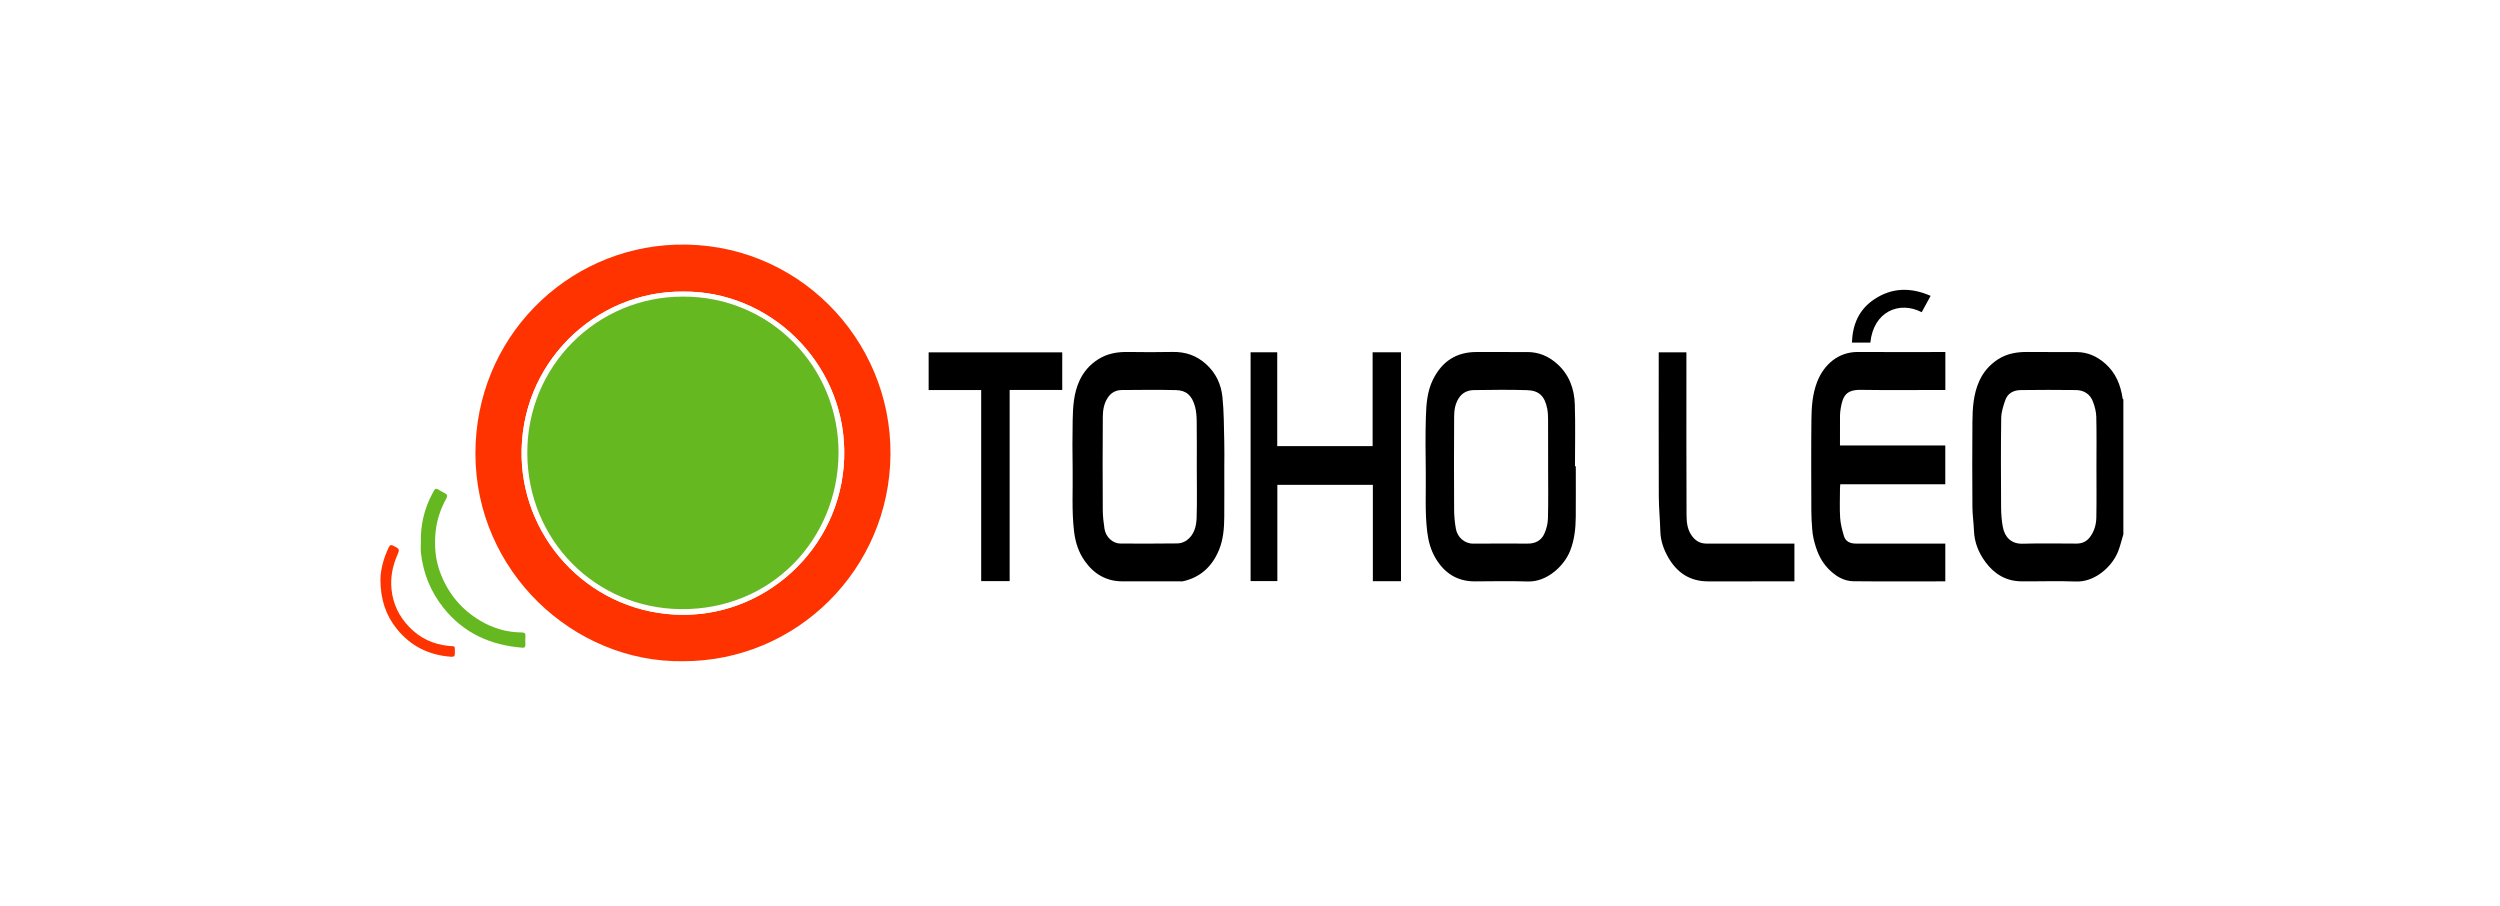 <svg width="552" height="200" viewBox="0 0 552 200" fill="none" xmlns="http://www.w3.org/2000/svg">
<rect width="552" height="200" fill="white"/>
<g clip-path="url(#clip0_6666_72790)">
<path d="M468.837 117.982C468.468 119.208 468.17 120.46 467.719 121.654C466.42 125.077 462.559 128.553 458.401 128.396C454.378 128.246 450.347 128.389 446.319 128.357C442.974 128.33 440.383 126.786 438.416 124.136C436.887 122.077 435.947 119.787 435.851 117.169C435.788 115.433 435.522 113.697 435.51 111.962C435.467 105.709 435.456 99.453 435.51 93.199C435.537 90.135 435.72 87.068 436.99 84.203C437.888 82.18 439.272 80.567 441.128 79.36C443.197 78.014 445.48 77.676 447.893 77.714C451.45 77.77 455.012 77.702 458.569 77.738C460.958 77.763 462.998 78.666 464.809 80.254C467.164 82.319 468.234 84.98 468.676 87.986C468.687 88.06 468.783 88.12 468.839 88.186V117.984L468.837 117.982ZM462.895 103.049C462.895 99.374 462.951 95.696 462.861 92.02C462.833 90.896 462.524 89.735 462.123 88.675C461.488 87.002 460.124 86.142 458.365 86.123C454.307 86.076 450.25 86.074 446.192 86.127C444.686 86.146 443.345 86.759 442.801 88.273C442.337 89.573 441.887 90.964 441.868 92.322C441.773 98.887 441.803 105.456 441.842 112.023C441.852 113.475 441.96 114.95 442.228 116.374C442.65 118.614 444.109 120.123 446.591 120.051C450.551 119.936 454.517 120.015 458.481 120.023C459.701 120.025 460.692 119.606 461.448 118.605C462.421 117.317 462.842 115.823 462.872 114.267C462.941 110.529 462.895 106.789 462.895 103.049Z" fill="black"/>
<path d="M270.325 103.01C270.325 106.718 270.346 110.427 270.318 114.135C270.299 116.634 270.108 119.127 269.138 121.466C267.639 125.077 265.067 127.48 261.202 128.346C260.964 128.399 260.704 128.361 260.455 128.361C256.24 128.361 252.027 128.367 247.812 128.361C244.264 128.355 241.542 126.733 239.528 123.891C238.157 121.958 237.448 119.782 237.158 117.385C236.602 112.791 236.916 108.193 236.841 103.597C236.782 99.983 236.776 96.368 236.847 92.754C236.905 89.805 237.083 86.834 238.327 84.102C239.226 82.123 240.612 80.516 242.48 79.332C244.522 78.038 246.742 77.678 249.102 77.714C252.349 77.765 255.597 77.778 258.842 77.71C261.725 77.65 264.194 78.466 266.365 80.456C268.499 82.412 269.617 84.871 269.908 87.609C270.258 90.898 270.228 94.229 270.318 97.543C270.369 99.365 270.327 101.188 270.327 103.01H270.325ZM264.25 103.114C264.25 99.753 264.28 96.392 264.233 93.031C264.218 91.923 264.138 90.778 263.846 89.718C263.171 87.276 261.89 86.184 259.659 86.133C255.667 86.042 251.673 86.086 247.679 86.12C246.382 86.131 245.324 86.695 244.582 87.824C243.732 89.118 243.511 90.597 243.499 92.066C243.449 98.912 243.456 105.76 243.494 112.608C243.501 113.996 243.66 115.391 243.872 116.764C244.155 118.594 245.723 120.01 247.362 120.014C251.573 120.025 255.786 120.048 259.998 119.987C260.683 119.978 261.468 119.706 262.025 119.303C263.683 118.099 264.158 116.214 264.216 114.324C264.333 110.59 264.25 106.85 264.25 103.112V103.114Z" fill="black"/>
<path d="M347.936 102.949C347.936 106.657 347.958 110.367 347.928 114.074C347.908 116.637 347.647 119.165 346.697 121.584C345.352 125.018 341.516 128.524 337.372 128.391C333.474 128.264 329.57 128.345 325.667 128.368C321.777 128.392 318.946 126.561 317 123.297C315.928 121.499 315.383 119.519 315.126 117.394C314.596 113.014 314.875 108.633 314.813 104.256C314.755 100.203 314.712 96.147 314.832 92.096C314.915 89.252 315.121 86.376 316.43 83.756C318.403 79.811 321.548 77.713 326.001 77.727C329.748 77.738 333.492 77.727 337.239 77.73C339.751 77.734 341.891 78.63 343.783 80.31C346.491 82.717 347.612 85.84 347.72 89.31C347.863 93.853 347.756 98.404 347.756 102.951C347.818 102.951 347.878 102.951 347.94 102.951L347.936 102.949ZM341.825 103.07C341.825 99.583 341.836 96.096 341.816 92.609C341.812 91.803 341.776 90.983 341.621 90.197C341.064 87.409 339.764 86.225 337.177 86.144C333.281 86.021 329.377 86.078 325.474 86.13C324.081 86.149 322.882 86.666 322.071 87.952C321.289 89.191 321.083 90.566 321.074 91.945C321.029 98.794 321.033 105.642 321.07 112.492C321.078 113.912 321.207 115.349 321.456 116.747C321.778 118.555 323.29 120.055 325.332 120.034C329.358 119.994 333.384 120.019 337.409 120.025C339.004 120.026 340.289 119.332 340.95 117.933C341.448 116.879 341.754 115.64 341.786 114.474C341.887 110.676 341.823 106.872 341.823 103.07H341.825Z" fill="black"/>
<path d="M429.533 77.725V86.108C429.19 86.108 428.86 86.108 428.532 86.108C422.633 86.108 416.732 86.174 410.835 86.081C407.633 86.032 406.906 87.471 406.461 89.983C406.363 90.532 406.281 91.09 406.275 91.647C406.254 93.844 406.266 96.039 406.266 98.355H429.519V106.921H406.328C406.303 107.285 406.269 107.555 406.269 107.824C406.266 109.993 406.166 112.168 406.303 114.327C406.389 115.687 406.751 117.046 407.144 118.361C407.51 119.581 408.523 120.022 409.745 120.022C415.956 120.021 422.168 120.022 428.379 120.022C428.744 120.022 429.109 120.022 429.523 120.022V128.364H428.547C422.118 128.364 415.687 128.411 409.257 128.338C407.053 128.313 405.288 127.202 403.72 125.611C401.86 123.721 401.017 121.405 400.434 118.927C400.271 118.236 400.185 117.522 400.134 116.814C400.041 115.54 399.949 114.261 399.945 112.984C399.926 106.165 399.885 99.345 399.962 92.527C399.992 89.748 400.202 86.962 401.23 84.312C402.718 80.48 405.921 77.681 410.256 77.715C416.281 77.76 422.305 77.727 428.328 77.727C428.697 77.727 429.064 77.727 429.536 77.727L429.533 77.725Z" fill="black"/>
<path d="M309.338 128.328H303.127V107.051H282.039V128.304H276.131V77.785H282.013V98.504H303.075V77.785H309.338V128.327V128.328Z" fill="black"/>
<path d="M216.647 128.312V86.122H205.045V77.801H234.543V86.101H222.93V128.31H216.647V128.312Z" fill="black"/>
<path d="M366.242 77.789H372.36V78.845C372.36 90.502 372.334 102.157 372.388 113.814C372.396 115.485 372.613 117.188 373.782 118.595C374.593 119.572 375.567 120.027 376.808 120.025C382.894 120.019 388.979 120.023 395.065 120.023H396.208V128.364H395.142C389.149 128.364 383.158 128.355 377.165 128.368C373.216 128.378 370.35 126.522 368.402 123.172C367.347 121.36 366.652 119.412 366.598 117.256C366.532 114.701 366.272 112.147 366.263 109.592C366.221 99.411 366.246 89.233 366.246 79.053C366.246 78.651 366.246 78.249 366.246 77.789H366.242Z" fill="black"/>
<path d="M426.282 65.326C425.582 66.608 424.947 67.77 424.313 68.934C419.343 66.358 413.643 68.823 412.974 75.65H408.907C409.04 71.638 410.466 68.332 413.826 66.09C417.789 63.446 421.951 63.429 426.284 65.326H426.282Z" fill="black"/>
<path d="M150.775 145.997C126.611 146.333 105 126.114 104.972 100.189C104.944 74.601 125.017 54.842 149.134 54.027C175.805 53.126 196.818 74.735 196.619 100.34C196.422 125.631 175.984 146.04 150.777 145.995L150.775 145.997ZM150.781 64.385C131.371 64.245 114.653 80.336 115.176 100.991C115.65 119.764 130.996 135.722 150.863 135.749C170.145 135.775 186.747 119.771 186.409 99.329C186.089 79.906 169.937 64.181 150.782 64.385H150.781Z" fill="#FF3300"/>
<path d="M92.926 119.802C92.82 115.932 93.685 112.287 95.521 108.875C96.154 107.7 96.137 107.695 97.306 108.406C97.602 108.587 97.909 108.756 98.222 108.905C98.764 109.16 98.842 109.513 98.558 110.031C97.316 112.296 96.473 114.712 96.199 117.279C95.86 120.453 96.092 123.561 97.265 126.607C99.009 131.135 101.932 134.609 106.055 137.064C108.853 138.73 111.913 139.62 115.182 139.644C115.828 139.65 116.053 139.827 116.011 140.465C115.97 141.114 115.991 141.768 116.002 142.419C116.01 142.866 115.822 143.05 115.373 143.015C108.344 142.477 102.379 139.824 97.906 134.192C95.07 130.624 93.43 126.56 92.938 122.033C92.857 121.298 92.926 120.547 92.926 119.802Z" fill="#66B821"/>
<path d="M84 127.845C84.049 125.731 84.691 123.21 85.858 120.816C86.089 120.347 86.338 120.237 86.838 120.496C88.239 121.222 88.307 121.224 87.683 122.676C86.658 125.054 86.188 127.515 86.443 130.09C86.767 133.35 88.114 136.136 90.401 138.49C92.769 140.924 95.624 142.254 98.981 142.603C100.688 142.78 100.369 142.429 100.437 144.202C100.461 144.847 100.255 145.056 99.609 145.011C94.757 144.677 90.735 142.705 87.653 138.908C85.177 135.857 83.994 132.328 84 127.845Z" fill="#FF3300"/>
<path d="M150.782 64.385C169.939 64.181 186.089 79.906 186.409 99.329C186.747 119.771 170.145 135.773 150.863 135.749C130.996 135.722 115.652 119.764 115.176 100.991C114.653 80.336 131.371 64.245 150.781 64.385H150.782ZM150.693 65.496C131.869 65.516 116.313 80.768 116.431 100.167C116.549 119.277 131.399 134.244 150.202 134.497C170.34 134.768 184.989 119.032 185.149 100.169C185.31 81.107 170.076 65.349 150.693 65.496Z" fill="white"/>
<path d="M150.691 65.493C170.074 65.346 185.308 81.105 185.147 100.166C184.988 119.029 170.338 134.766 150.2 134.494C131.397 134.24 116.547 119.273 116.429 100.164C116.311 80.767 131.867 65.514 150.691 65.493Z" fill="#66B821"/>
</g>
<defs>
<clipPath id="clip0_6666_72790">
<rect width="384.947" height="92" fill="white" transform="translate(84 54)"/>
</clipPath>
</defs>
</svg>
